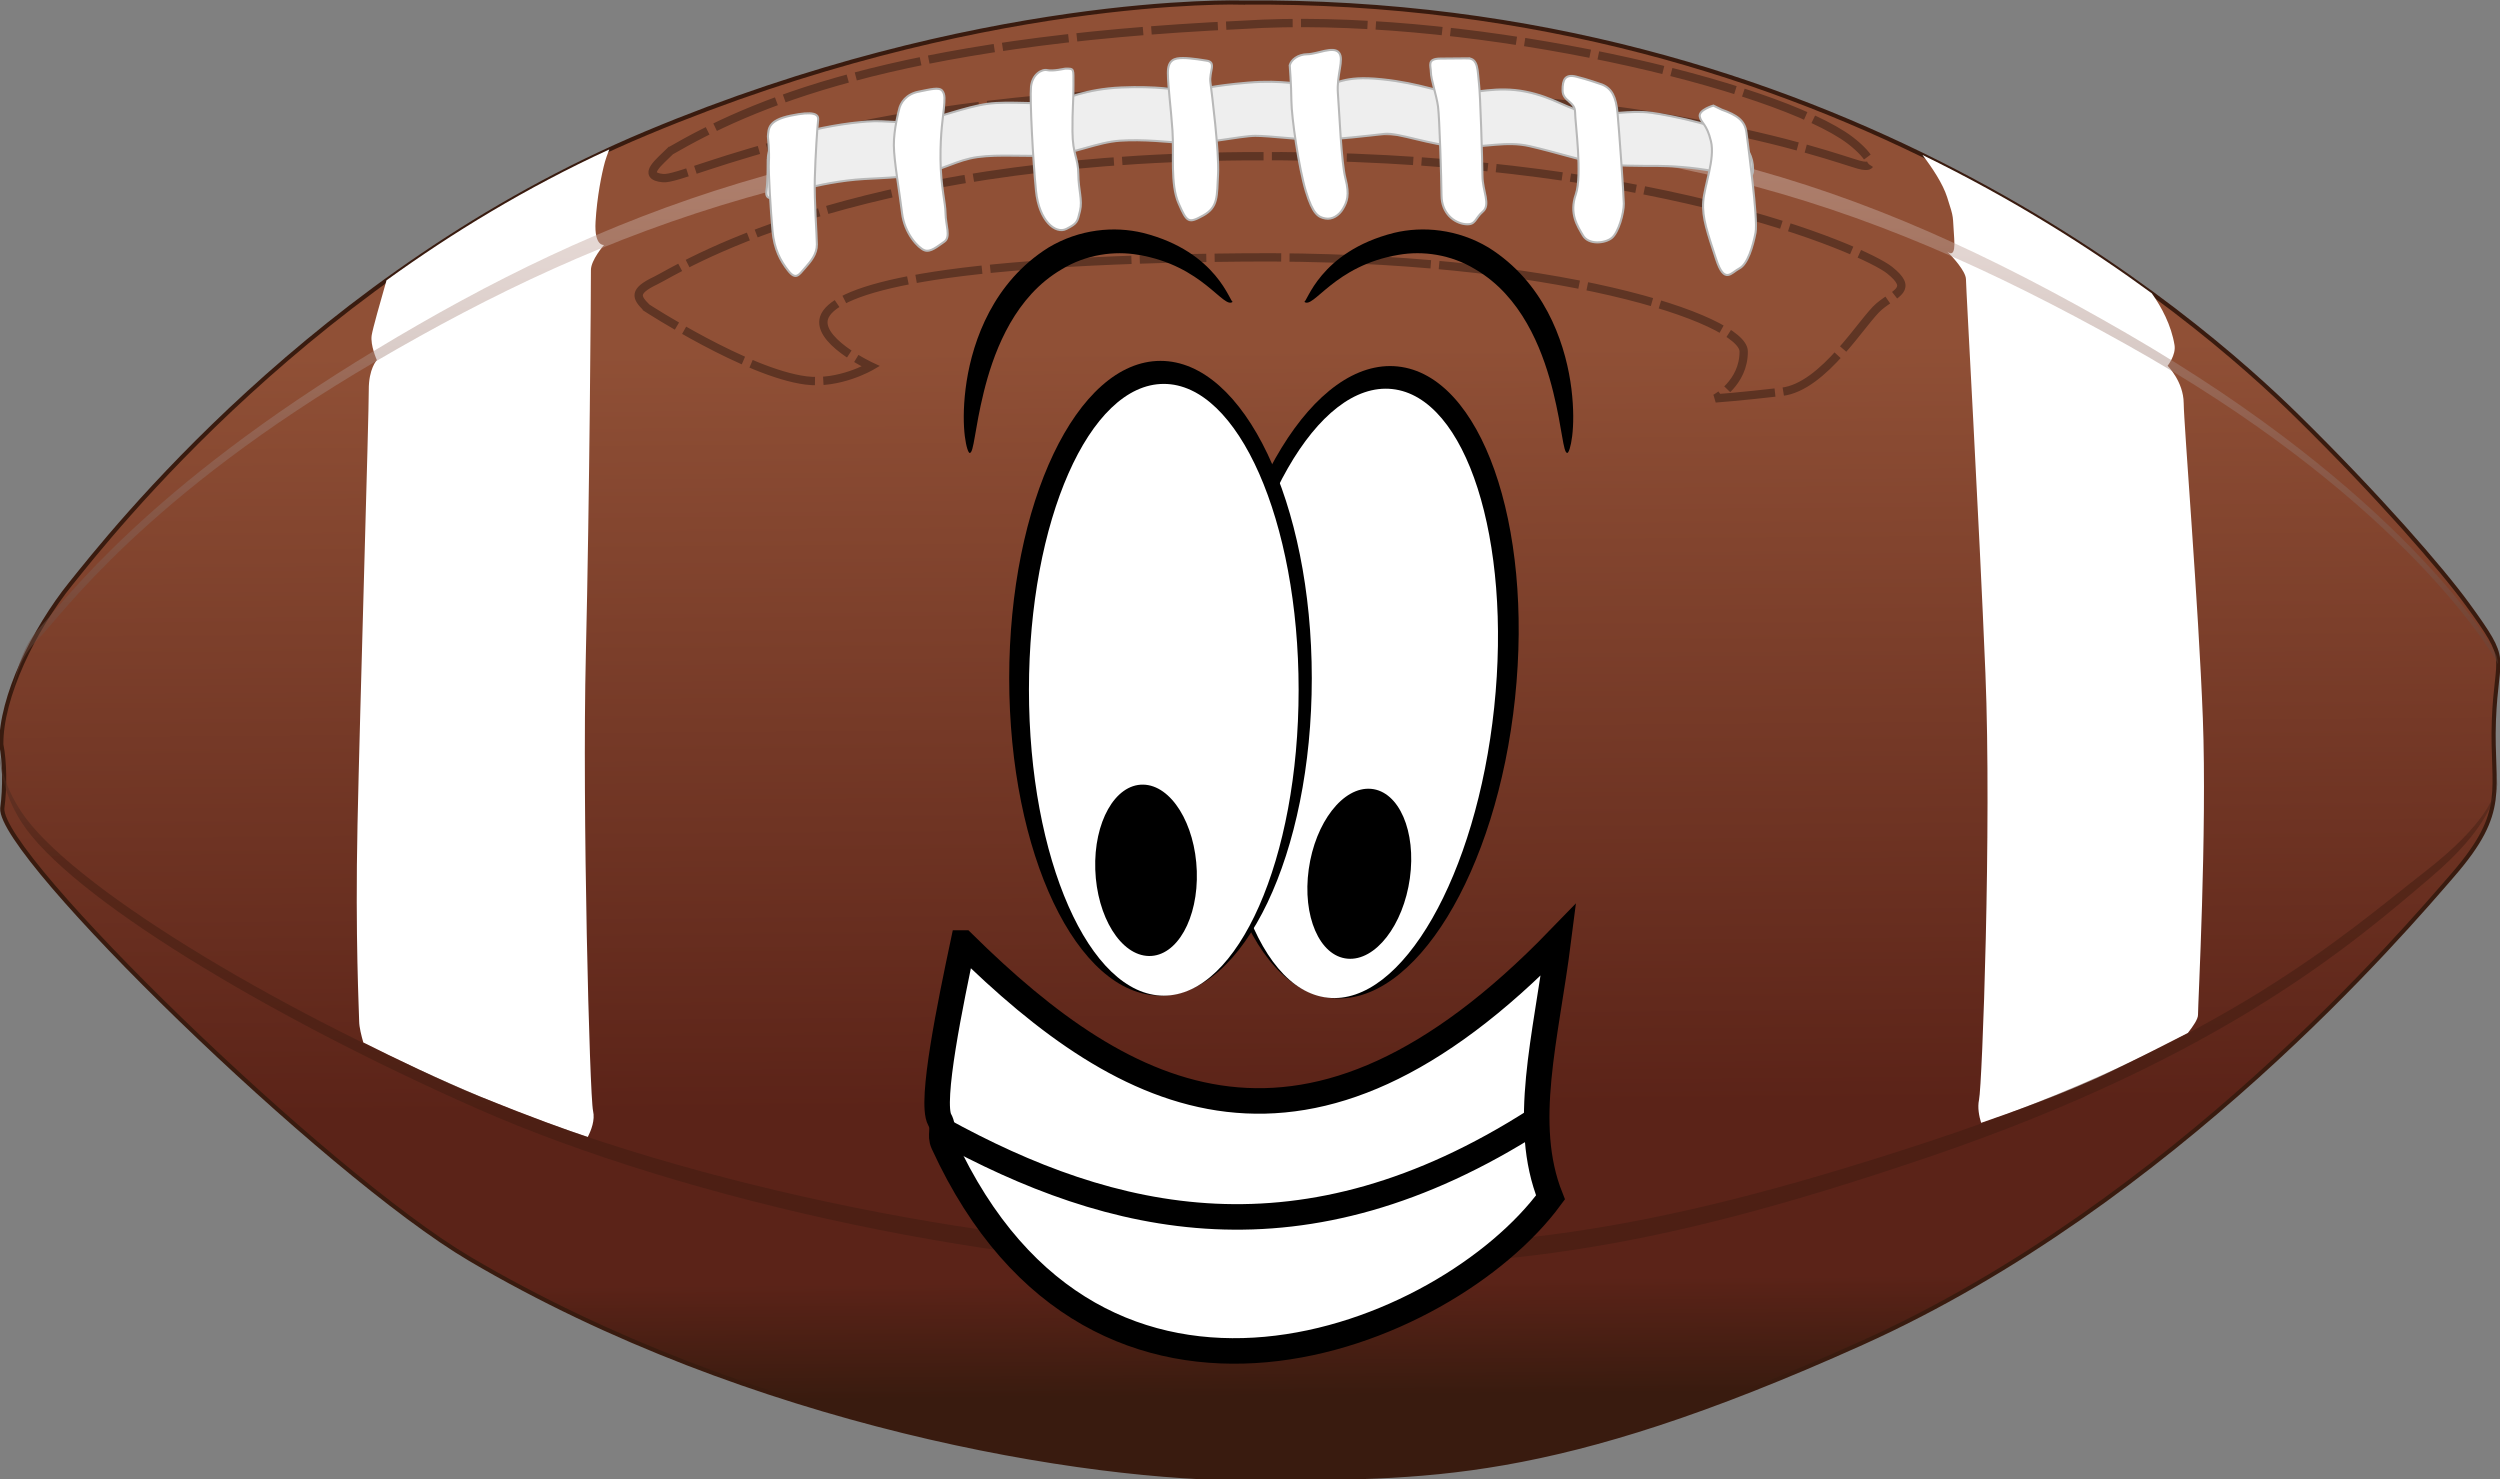 <?xml version="1.0" encoding="UTF-8" standalone="no"?>
<!-- Created with Inkscape (http://www.inkscape.org/) -->

<svg
   xmlns:dc="http://purl.org/dc/elements/1.1/"
   xmlns:cc="http://creativecommons.org/ns#"
   xmlns:rdf="http://www.w3.org/1999/02/22-rdf-syntax-ns#"
   xmlns:svg="http://www.w3.org/2000/svg"
   xmlns="http://www.w3.org/2000/svg"
   xmlns:sodipodi="http://sodipodi.sourceforge.net/DTD/sodipodi-0.dtd"
   xmlns:inkscape="http://www.inkscape.org/namespaces/inkscape"
   id="svg10018"
   viewBox="0 0 1202.225 711.468"
   version="1.1"
   inkscape:version="0.91 r13725"
   sodipodi:docname="Happy PhilBall remix.svg"
   width="1202.225"
   height="711.468">
  <rect x="0" y="0" width="1202.225" height="711.468" fill="#808080" stroke="none"/>
  <sodipodi:namedview
     pagecolor="#ffffff"
     bordercolor="#666666"
     borderopacity="1"
     objecttolerance="10"
     gridtolerance="10"
     guidetolerance="10"
     inkscape:pageopacity="0"
     inkscape:pageshadow="2"
     inkscape:window-width="1366"
     inkscape:window-height="706"
     id="namedview32"
     showgrid="false"
     fit-margin-top="0"
     fit-margin-left="0"
     fit-margin-right="0"
     fit-margin-bottom="0"
     inkscape:zoom="0.236"
     inkscape:cx="539.73452"
     inkscape:cy="357.91158"
     inkscape:window-x="-8"
     inkscape:window-y="-8"
     inkscape:window-maximized="1"
     inkscape:current-layer="svg10018" />
  <title
     id="title10187">American Football</title>
  <defs
     id="defs10020">
    <linearGradient
       id="linearGradient10949"
       y2="278.81"
       gradientUnits="userSpaceOnUse"
       x2="509.9"
       gradientTransform="matrix(0.937,-0.859,0.859,0.937,-400.21,462.79)"
       y1="544.75"
       x1="509.97">
      <stop
         id="stop10876"
         style="stop-color:#3c1a0f"
         offset="0" />
      <stop
         id="stop10878"
         style="stop-color:#d7bbb3"
         offset="1" />
    </linearGradient>
    <linearGradient
       id="linearGradient10954"
       y2="353.8"
       gradientUnits="userSpaceOnUse"
       x2="498.75"
       gradientTransform="matrix(0.937,-0.859,0.859,0.937,-400.21,462.79)"
       y1="750.29"
       x1="498.75">
      <stop
         id="stop10854"
         style="stop-color:#391b0f"
         offset="0" />
      <stop
         id="stop10856"
         style="stop-color:#5b2318"
         offset=".11" />
      <stop
         id="stop10858"
         style="stop-color:#5b2318"
         offset=".275" />
      <stop
         id="stop10860"
         style="stop-color:#905036"
         offset="1" />
    </linearGradient>
    <inkscape:path-effect
       effect="skeletal"
       id="path-effect3859"
       is_visible="true"
       pattern="m -91.797,38.047 c 0,-2.76 2.24,-5 5,-5 2.76,0 5,2.24 5,5 0,2.76 -2.24,5 -5,5 -2.76,0 -5,-2.24 -5,-5 z"
       copytype="single_stretched"
       prop_scale="0.15"
       scale_y_rel="false"
       spacing="0"
       normal_offset="0"
       tang_offset="0"
       prop_units="false"
       vertical_pattern="false"
       fuse_tolerance="0" />
    <inkscape:path-effect
       fuse_tolerance="0"
       vertical_pattern="false"
       prop_units="false"
       tang_offset="0"
       normal_offset="0"
       spacing="0"
       scale_y_rel="false"
       prop_scale="0.15"
       copytype="single_stretched"
       pattern="m -71.797,38.047 c 0,-2.76 2.24,-5 5,-5 2.76,0 5,2.24 5,5 0,2.76 -2.24,5 -5,5 -2.76,0 -5,-2.24 -5,-5 z"
       is_visible="true"
       id="path-effect3863"
       effect="skeletal" />
  </defs>
  <g
     id="g3898"
     transform="matrix(0.743,0.67,-0.67,0.743,566.239,-353.304)">
    <path
       inkscape:connector-curvature="0"
       d="M 260.23,242.48 C 470.17,49.91 703.98,47.53 770.09,50.38 c 54.62,2.357 100.81,8.002 121.59,12.397 34.724,7.343 25.195,7.327 46.702,33.008 21.507,25.681 34.249,26.987 35.022,68.388 0.638,34.21 5.981,206.33 -60.35,357.28 -66.33,150.96 -113.03,188.58 -173.28,243.85 -60.25,55.26 -197.57,142.87 -350.57,174.11 -79.27,16.19 -298.03,7.65 -312.03,-10.34 -5.637,-8.26 -14.161,-17.48 -20.932,-22.5 -15.188,-16.56 -25.367,-51.22 -26.948,-79.87 -1.581,-28.65 -13.148,-189.89 60.548,-346.12 73.692,-156.24 170.39,-238.1 170.39,-238.1 z"
       style="fill:url(#linearGradient10954);stroke:#391b0f;stroke-width:2"
       id="path10183" />
    <path
       inkscape:connector-curvature="0"
       d="m 81.755,498.52 c -17.329,40.267 -29.251,80.502 -37.386,118.39 4.818,9.889 10.692,21.773 12.387,24.377 2.656,4.08 9.866,7.23 9.866,7.23 0,0 -0.242,5.671 6.791,13.339 7.033,7.668 100.31,117.63 135.92,158.82 35.608,41.19 60.582,66.049 63.828,69.588 1.859,2.027 5.426,4.429 8.252,6.176 15.543,-4.298 40.828,-11.574 59.3,-18.331 25.786,-9.432 41.733,-15.98 51.254,-20.168 -0.929,-3.526 -2.819,-8.44 -6.47,-10.992 -6.06,-4.24 -101.43,-104.63 -149.43,-160.52 -48,-55.88 -118.77,-135.42 -122.01,-138.95 -3.246,-3.539 -3.423,-13.194 -3.423,-13.194 0,0 -2.975,3.818 -10.5,-5.57 -7.525,-9.388 -13.348,-19.236 -15.955,-24.447 -0.63,-1.259 -1.481,-3.352 -2.423,-5.756 z"
       style="fill:#ffffff"
       id="path10193" />
    <path
       inkscape:connector-curvature="0"
       d="m 552.33,77.767 c 7.64,1.441 16.468,3.704 22.299,7.092 10.117,5.879 7.229,4.247 15.934,12.553 6.157,5.875 3.649,6.8 1.645,6.847 3.426,0.195 12.986,0.993 15.66,3.909 3.246,3.539 82.226,81.738 133.77,134.38 51.541,52.64 131.27,147.86 134.96,154.25 1.94,3.359 5.356,5.892 8.192,7.58 6.301,-11.345 20.928,-38.305 29.718,-59.927 6.415,-15.779 11.614,-29.352 15.137,-38.682 -0.262,-4.253 -0.86,-8.283 -2.194,-9.739 -3.246,-3.539 -55.746,-68.375 -93.713,-107.4 -37.99,-39.03 -101.25,-98.675 -108.29,-106.34 -7.033,-7.668 -17.782,-8.162 -17.782,-8.162 0,0 -0.394,-6.586 -4.195,-9.628 -7.625,-6.103 -16.851,-9.38 -24.794,-11.164 -36.085,3.661 -79.184,10.878 -126.37,24.433 z"
       style="fill:#ffffff"
       id="path10195" />
    <path
       inkscape:connector-curvature="0"
       d="M 289.82,288.47 C 153.45,415.36 99.96,522.71 62.98,644.95 25.416,769.13 32.805,835.61 32.374,851.83 c -0.3,11.28 3.809,20.47 11.456,33.72 -5.995,-11.04 -8.774,-17.68 -8.312,-28.41 0.689,-15.95 -7.828,-85.53 31.194,-208.12 39.018,-122.59 94.538,-230.37 235.77,-359.92 141.23,-129.54 236.2,-175.73 383.62,-209.3 139.8,-31.838 222.75,-10.397 235.54,-5.55 -1.253,-1.159 -2.286,-1.964 -2.963,-2.349 -5.512,-3.131 -87.158,-27.851 -236.28,3.86 -149.13,31.709 -244.79,77.149 -386.02,206.7 -2.207,2.024 -4.393,4.001 -6.558,6.015 z M 57.61,909.33 c 4.256,4.726 14.202,13.914 30.748,18.478 40.748,11.23 150.59,-10.01 255.02,-44.39 104.43,-34.38 242.91,-113.66 328.94,-192.57 86.029,-78.912 131.33,-125.93 204.77,-257.42 73.437,-131.5 82.936,-214.76 89.192,-261.43 4.801,-35.815 -2.709,-50.402 -7.886,-57.023 4.855,6.499 10.548,20.133 3.908,57.329 -8.173,45.78 -15.73,125.31 -90.209,255.68 -74.47,130.35 -119.86,177.27 -205.89,256.19 -86.03,78.91 -223.74,159.03 -327.17,194.5 -103.44,35.47 -214.01,55.9 -253.97,45.52 -14.959,-3.88 -23.449,-10.75 -27.446,-14.87 z M 958.4,114.98 c -0.35,-0.447 -0.662,-0.873 -0.986,-1.252 0.32,0.383 0.654,0.807 0.986,1.252 z m -4.389,-5.138 c 0.457,0.534 1.002,1.21 1.311,1.547 0.28,0.305 0.648,0.705 0.967,1.054 -0.382,-0.416 -1.628,-1.865 -2.278,-2.601 z"
       style="opacity:0.456;fill:url(#linearGradient10949)"
       id="path10191" />
    <path
       inkscape:connector-curvature="0"
       d="m 146.14,542.95 c -7.18,-0.31 -10.212,-1.468 -5.623,-12.574 4.59,-11.106 28.106,-103.6 170.41,-234.13 142.304,-130.53 251.72,-165.88 266.66,-166.78 14.939,-0.897 9.5,6.062 8.032,16.275 -1.468,10.213 6.213,46.51 -7.294,61.855 -13.507,15.345 -21.576,23.731 -21.576,23.731 0,0 5.257,-14.673 -5.047,-25.908 -10.305,-11.235 -97.697,25.584 -208.43,127.16 -110.74,101.58 -134.58,142.17 -131.06,155.68 3.265,12.506 32.733,3.468 32.733,3.468 0,0 -5.346,16.725 -18.587,25.915 -23.592,16.375 -80.216,25.311 -80.216,25.311 z"
       style="opacity:0.343;fill:none;stroke:#000000;stroke-width:4;stroke-dasharray:32, 4"
       id="path10232" />
    <path
       inkscape:connector-curvature="0"
       d="m 104.07,479.32 c -0.31,7.18 -2.61,18.66 6.144,12.095 9.614,-7.209 36.686,-88.328 178.99,-218.86 142.31,-130.53 230.03,-164.15 243.44,-170.79 10.84,-5.373 -3.35,-7.358 -15.13,-5.426 -49.72,8.156 -178.29,80.416 -249.81,153.84 -120.85,119.45 -150.31,188.03 -163.63,229.14 z"
       style="opacity:0.343;fill:none;stroke:#000000;stroke-width:4;stroke-dasharray:32, 4"
       id="path10234" />
    <path
       inkscape:connector-curvature="0"
       d="m 142.45,452.05 c -4.65,-5.116 -5.487,-8.093 0.885,-18.556 6.372,-10.464 14.698,-20.834 21.395,-27.856 6.698,-7.022 14.232,-11.067 18.93,-17.206 4.698,-6.138 11.721,-19.997 18.466,-27.996 6.744,-7.999 19.906,-17.159 23.069,-21.903 3.163,-4.743 7.07,-14.835 19.396,-26.972 12.325,-12.137 20.371,-16.648 24.464,-20.368 4.093,-3.72 7.302,-9.44 19.163,-22.089 11.86,-12.649 19.86,-16.183 26.511,-22.228 6.651,-6.045 4.419,-10.557 20.139,-22.043 15.72,-11.486 25.626,-13.95 31.766,-19.53 6.139,-5.58 11.488,-15.114 23.581,-22.368 12.092,-7.254 21.394,-7.3 29.486,-12.787 8.093,-5.487 13.395,-14.044 21.999,-19.996 8.604,-5.952 33.254,-19.948 39.579,-19.157 6.325,0.791 10.696,1.489 15.346,6.606 4.65,5.116 -4.791,8.092 -13.349,13.067 -8.558,4.975 -18.232,12.834 -22.325,16.554 -4.093,3.72 -16.372,14.881 -22.418,18.508 -6.046,3.627 -18.557,9.393 -29.114,15.252 -10.557,5.859 -15.395,14.927 -25.581,23.251 -10.186,8.324 -26.138,14.415 -30.277,19.112 -4.139,4.697 -16.558,18.787 -22.186,23.903 -5.628,5.115 -18.278,13.811 -23.394,18.461 -5.116,4.65 -16.651,20.741 -22.744,25.344 -6.093,4.604 -16.232,11.951 -23.953,19.903 -7.721,7.952 -12.186,19.485 -20.419,27.902 -8.232,8.417 -18.371,15.764 -25.116,23.763 -6.744,7.999 -8.094,15.765 -15.908,25.67 -7.814,9.905 -15.953,16.369 -23.209,24.833 -7.256,8.464 -12.512,16.044 -16.279,23.206 -3.768,7.162 -6.372,10.464 -9.116,6.417 -2.744,-4.046 -8.789,-10.697 -8.789,-10.697 z"
       style="fill:#eeeeee;stroke:#b8b8b8"
       id="path10214" />
    <path
       inkscape:connector-curvature="0"
       d="m 134.21,442.8 c -2.208,-2.95 -5.205,-5.674 1.414,-14.731 6.619,-9.056 9.502,-9.711 11.214,-7.301 1.712,2.409 10.568,13.691 17.732,22.045 7.165,8.354 18.632,19.229 21.854,22.742 3.222,3.513 3.291,7.927 3.36,12.342 0.069,4.415 0.723,7.297 -5.201,6.263 -5.924,-1.034 -11.803,-3.104 -18.291,-9.094 -6.489,-5.989 -20.682,-19.836 -23.634,-23.597 -2.952,-3.76 -8.449,-8.669 -8.449,-8.669 z"
       style="fill:#ffffff;stroke:#b8b8b8"
       id="path10216" />
    <path
       inkscape:connector-curvature="0"
       d="m 172.5,391.25 c -1.938,-3.198 -2.503,-8.153 1.077,-12.929 3.58,-4.776 5.808,-8.313 8.128,-7.953 2.32,0.36 3.785,2.499 6.241,5.719 2.456,3.22 6.332,9.615 15.254,19.343 8.922,9.727 15.5,13.644 19.218,17.697 3.717,4.053 9.574,6.641 8.63,10.493 -0.945,3.852 -1.394,8.244 -4.299,9.416 -2.905,1.172 -12.477,0.499 -19.98,-6.053 -7.502,-6.552 -19.555,-15.895 -24.759,-21.57 -5.205,-5.674 -9.509,-14.164 -9.509,-14.164 z"
       style="fill:#ffffff;stroke:#b8b8b8"
       id="path10218" />
    <path
       inkscape:connector-curvature="0"
       d="m 297.59,249.45 c -1.295,-2.386 -0.649,-6.553 2.747,-9.668 3.397,-3.116 6.549,-11.368 10.715,-10.722 4.166,0.646 6.151,8.654 12.867,15.002 6.716,6.348 23.224,23.372 30.021,27.86 6.797,4.488 8.052,7.804 8.821,11.566 0.77,3.761 -0.321,7.443 -3.192,9.183 -2.871,1.74 -5.702,2.55 -15.695,-3.474 -9.992,-6.024 -28.887,-21.752 -34.228,-27.575 -5.341,-5.823 -12.057,-12.171 -12.057,-12.171 z"
       style="fill:#ffffff;stroke:#b8b8b8"
       id="path10220" />
    <path
       inkscape:connector-curvature="0"
       d="m 358.89,189.65 c 3.882,-3.561 7.847,1.737 11.893,5.174 4.046,3.437 26.34,26.769 31.236,32.106 4.896,5.338 12.258,7.52 11.572,12.616 -0.686,5.097 2.025,7.078 -2.302,10.153 -4.327,3.075 -11.81,3.685 -17.596,-2.624 -5.786,-6.308 -25.855,-27.214 -29.901,-30.651 -4.046,-3.437 -11.328,-7.479 -13.553,-9.906 -2.225,-2.426 -5.907,-3.517 -1.054,-7.968 l 9.705,-8.902 z"
       style="fill:#ffffff;stroke:#b8b8b8"
       id="path10222" />
    <path
       inkscape:connector-curvature="0"
       d="m 415.35,155.73 c 4.732,-1.66 8.858,-0.084 14.684,5.294 5.826,5.378 28.201,26.849 31.316,30.246 3.116,3.397 7.406,11.97 6.76,16.137 -0.646,4.166 -6.024,9.993 -11.08,8.376 -5.056,-1.616 -11.974,-3.313 -15.779,-12.332 -3.805,-9.019 -23.144,-25.233 -26.705,-29.115 -3.561,-3.882 -7.928,0.124 -11.488,-3.758 -3.561,-3.882 -4.37,-6.713 0.402,-9.303 4.772,-2.59 11.89,-5.545 11.89,-5.545 z"
       style="fill:#ffffff;stroke:#b8b8b8"
       id="path10224" />
    <path
       inkscape:connector-curvature="0"
       d="m 266.22,274.66 c 4.327,-3.075 4.531,2.992 8.577,6.429 4.046,3.437 25.61,22.077 32.246,30.286 6.636,8.209 10.682,11.646 8.015,19.453 -2.667,7.807 -3.597,7.767 -12.74,3.644 -9.143,-4.123 -17.479,-16.133 -25.53,-23.938 -8.052,-7.804 -15.698,-14.193 -20.149,-19.045 -4.451,-4.852 -2.47,-7.563 0.442,-10.234 2.911,-2.671 9.139,-6.596 9.139,-6.596 z"
       style="fill:#ffffff;stroke:#b8b8b8"
       id="path10226" />
    <path
       inkscape:connector-curvature="0"
       d="m 466.02,126.23 c 7.118,-2.955 11.81,-3.685 16.301,0.238 4.491,3.922 31.922,27.01 35.402,32.752 3.48,5.743 7.325,13.831 5.749,17.957 -1.576,4.126 0.004,10.719 -11.364,4.17 -11.368,-6.549 -18.205,-10.106 -23.06,-16.374 -4.856,-6.268 -9.43,-19.048 -16.672,-24.021 -7.242,-4.973 -9.183,-3.192 -11.893,-5.174 -2.711,-1.981 1.292,-8.333 1.292,-8.333 z"
       style="fill:#ffffff;stroke:#b8b8b8"
       id="path10228" />
    <path
       inkscape:connector-curvature="0"
       d="m 218.46,322.93 c 3.397,-3.116 2.911,-2.671 8.252,3.152 5.341,5.823 7.081,8.694 14.647,16.943 7.566,8.249 10.397,7.439 15.738,13.262 5.341,5.823 9.912,7.884 12.502,12.656 2.59,4.772 3.035,5.257 0.934,10.759 -2.102,5.502 -12.375,5.99 -23.137,-3.795 -10.762,-9.785 -31.761,-30.731 -35.282,-35.543 -3.521,-4.812 -1.904,-9.869 0.482,-11.164 2.386,-1.295 5.863,-6.271 5.863,-6.271 z"
       style="fill:#ffffff;stroke:#b8b8b8"
       id="path10230" />
  </g>
  <g
     transform="matrix(8.184,0,0,8.184,336.646,-178.377)"
     id="g3898-0">
    <ellipse
       transform="matrix(-0.995,-0.105,-0.105,0.995,0,0)"
       style="opacity:1;fill:#000000;fill-opacity:1;fill-rule:nonzero;stroke:none;stroke-width:1;stroke-linecap:round;stroke-linejoin:round;stroke-miterlimit:4;stroke-dasharray:none;stroke-opacity:1"
       id="ellipse3851"
       cx="-45.298"
       cy="57.416"
       rx="8.89"
       ry="18.649" />
    <ellipse
       transform="matrix(-0.995,-0.105,-0.105,0.995,0,0)"
       ry="17.973"
       rx="7.923"
       cy="58.093"
       cx="-45.105"
       id="ellipse3853"
       style="opacity:1;fill:#ffffff;fill-opacity:1;fill-rule:nonzero;stroke:none;stroke-width:1;stroke-linecap:round;stroke-linejoin:round;stroke-miterlimit:4;stroke-dasharray:none;stroke-opacity:1" />
    <ellipse
       style="opacity:1;fill:#000000;fill-opacity:1;fill-rule:nonzero;stroke:none;stroke-width:1;stroke-linecap:round;stroke-linejoin:round;stroke-miterlimit:4;stroke-dasharray:none;stroke-opacity:1"
       id="ellipse3855"
       cx="-48.518"
       cy="69.466"
       rx="2.983"
       ry="5.04"
       transform="matrix(-0.996,-0.09,-0.138,0.99,0,0)" />
    <ellipse
       ry="18.649"
       rx="8.89"
       cy="61.65"
       cx="27.056"
       id="path3845"
       style="opacity:1;fill:#000000;fill-opacity:1;fill-rule:nonzero;stroke:none;stroke-width:1;stroke-linecap:round;stroke-linejoin:round;stroke-miterlimit:4;stroke-dasharray:none;stroke-opacity:1" />
    <ellipse
       style="opacity:1;fill:#ffffff;fill-opacity:1;fill-rule:nonzero;stroke:none;stroke-width:1;stroke-linecap:round;stroke-linejoin:round;stroke-miterlimit:4;stroke-dasharray:none;stroke-opacity:1"
       id="ellipse3847"
       cx="27.249"
       cy="62.327"
       rx="7.923"
       ry="17.973" />
    <ellipse
       transform="matrix(1,0.015,0.034,0.999,0,0)"
       ry="5.04"
       rx="2.983"
       cy="72.652"
       cx="23.736"
       id="ellipse3849"
       style="opacity:1;fill:#000000;fill-opacity:1;fill-rule:nonzero;stroke:none;stroke-width:1;stroke-linecap:round;stroke-linejoin:round;stroke-miterlimit:4;stroke-dasharray:none;stroke-opacity:1" />
    <path
       sodipodi:nodetypes="cc"
       inkscape:connector-curvature="0"
       inkscape:original-d="m 31.307452,39.522528 c -7.05287,-7.711466 -15.65589,-2.024122 -15.46047,8.889771"
       inkscape:path-effect="#path-effect3859"
       id="path3857"
       d="m 31.307,39.523 c -0.534,0.488 -1.752,-2.125 -5.556,-2.753 -1.389,-0.246 -3.061,-0.031 -4.505,0.854 -0.171,0.1 -0.337,0.206 -0.5,0.32 -2.497,1.744 -3.56,4.802 -4.075,6.892 -0.539,2.185 -0.579,3.573 -0.825,3.577 -0.15,0.003 -0.537,-1.386 -0.243,-3.772 0.282,-2.287 1.305,-5.71 4.28,-7.899 0.191,-0.14 0.386,-0.273 0.588,-0.399 1.822,-1.093 3.87,-1.271 5.555,-0.864 4.405,1.11 5.133,4.18 5.282,4.045 z"
       style="fill:#000000;fill-rule:evenodd;stroke:none;stroke-width:1px;stroke-linecap:butt;stroke-linejoin:miter;stroke-opacity:1" />
    <path
       style="fill:#000000;fill-rule:evenodd;stroke:none;stroke-width:1px;stroke-linecap:butt;stroke-linejoin:miter;stroke-opacity:1"
       d="m 35.496,39.523 c 0.148,0.136 0.876,-2.935 5.282,-4.045 1.684,-0.406 3.732,-0.229 5.555,0.864 0.201,0.125 0.397,0.258 0.588,0.399 2.975,2.189 3.998,5.612 4.28,7.899 0.294,2.387 -0.093,3.775 -0.243,3.772 -0.246,-0.004 -0.286,-1.392 -0.825,-3.577 -0.515,-2.089 -1.578,-5.147 -4.075,-6.892 -0.162,-0.113 -0.329,-0.22 -0.5,-0.32 -1.444,-0.886 -3.115,-1.1 -4.505,-0.854 -3.803,0.629 -5.022,3.242 -5.556,2.753 z"
       id="path3861"
       inkscape:path-effect="#path-effect3863"
       inkscape:original-d="m 35.496376,39.522528 c 7.05287,-7.711466 15.65589,-2.024122 15.46047,8.889771"
       inkscape:connector-curvature="0"
       sodipodi:nodetypes="cc" />
    <path
       sodipodi:nodetypes="cccssc"
       inkscape:connector-curvature="0"
       id="path3870"
       d="m 15.46,77.207 c 9.628,9.497 20.225,15.035 34.979,-0.193 -0.737,5.814 -2.194,10.804 -0.467,15.14 -6.099,8.304 -26.611,16.585 -35.672,-3.158 -0.242,-0.528 0.084,-0.862 -0.219,-1.407 -0.576,-1.037 0.643,-6.901 1.378,-10.382 z"
       style="opacity:1;fill:#ffffff;fill-rule:evenodd;stroke:#000000;stroke-width:1.5;stroke-linecap:butt;stroke-linejoin:miter;stroke-opacity:1" />
    <path
       sodipodi:nodetypes="cc"
       inkscape:connector-curvature="0"
       id="path3872"
       d="m 14.141,88.168 c 10.092,5.562 21.276,8.225 34.946,-0.525"
       style="fill:none;fill-rule:evenodd;stroke:#000000;stroke-width:1.5;stroke-linecap:butt;stroke-linejoin:miter;stroke-opacity:1" />
  </g>
</svg>
